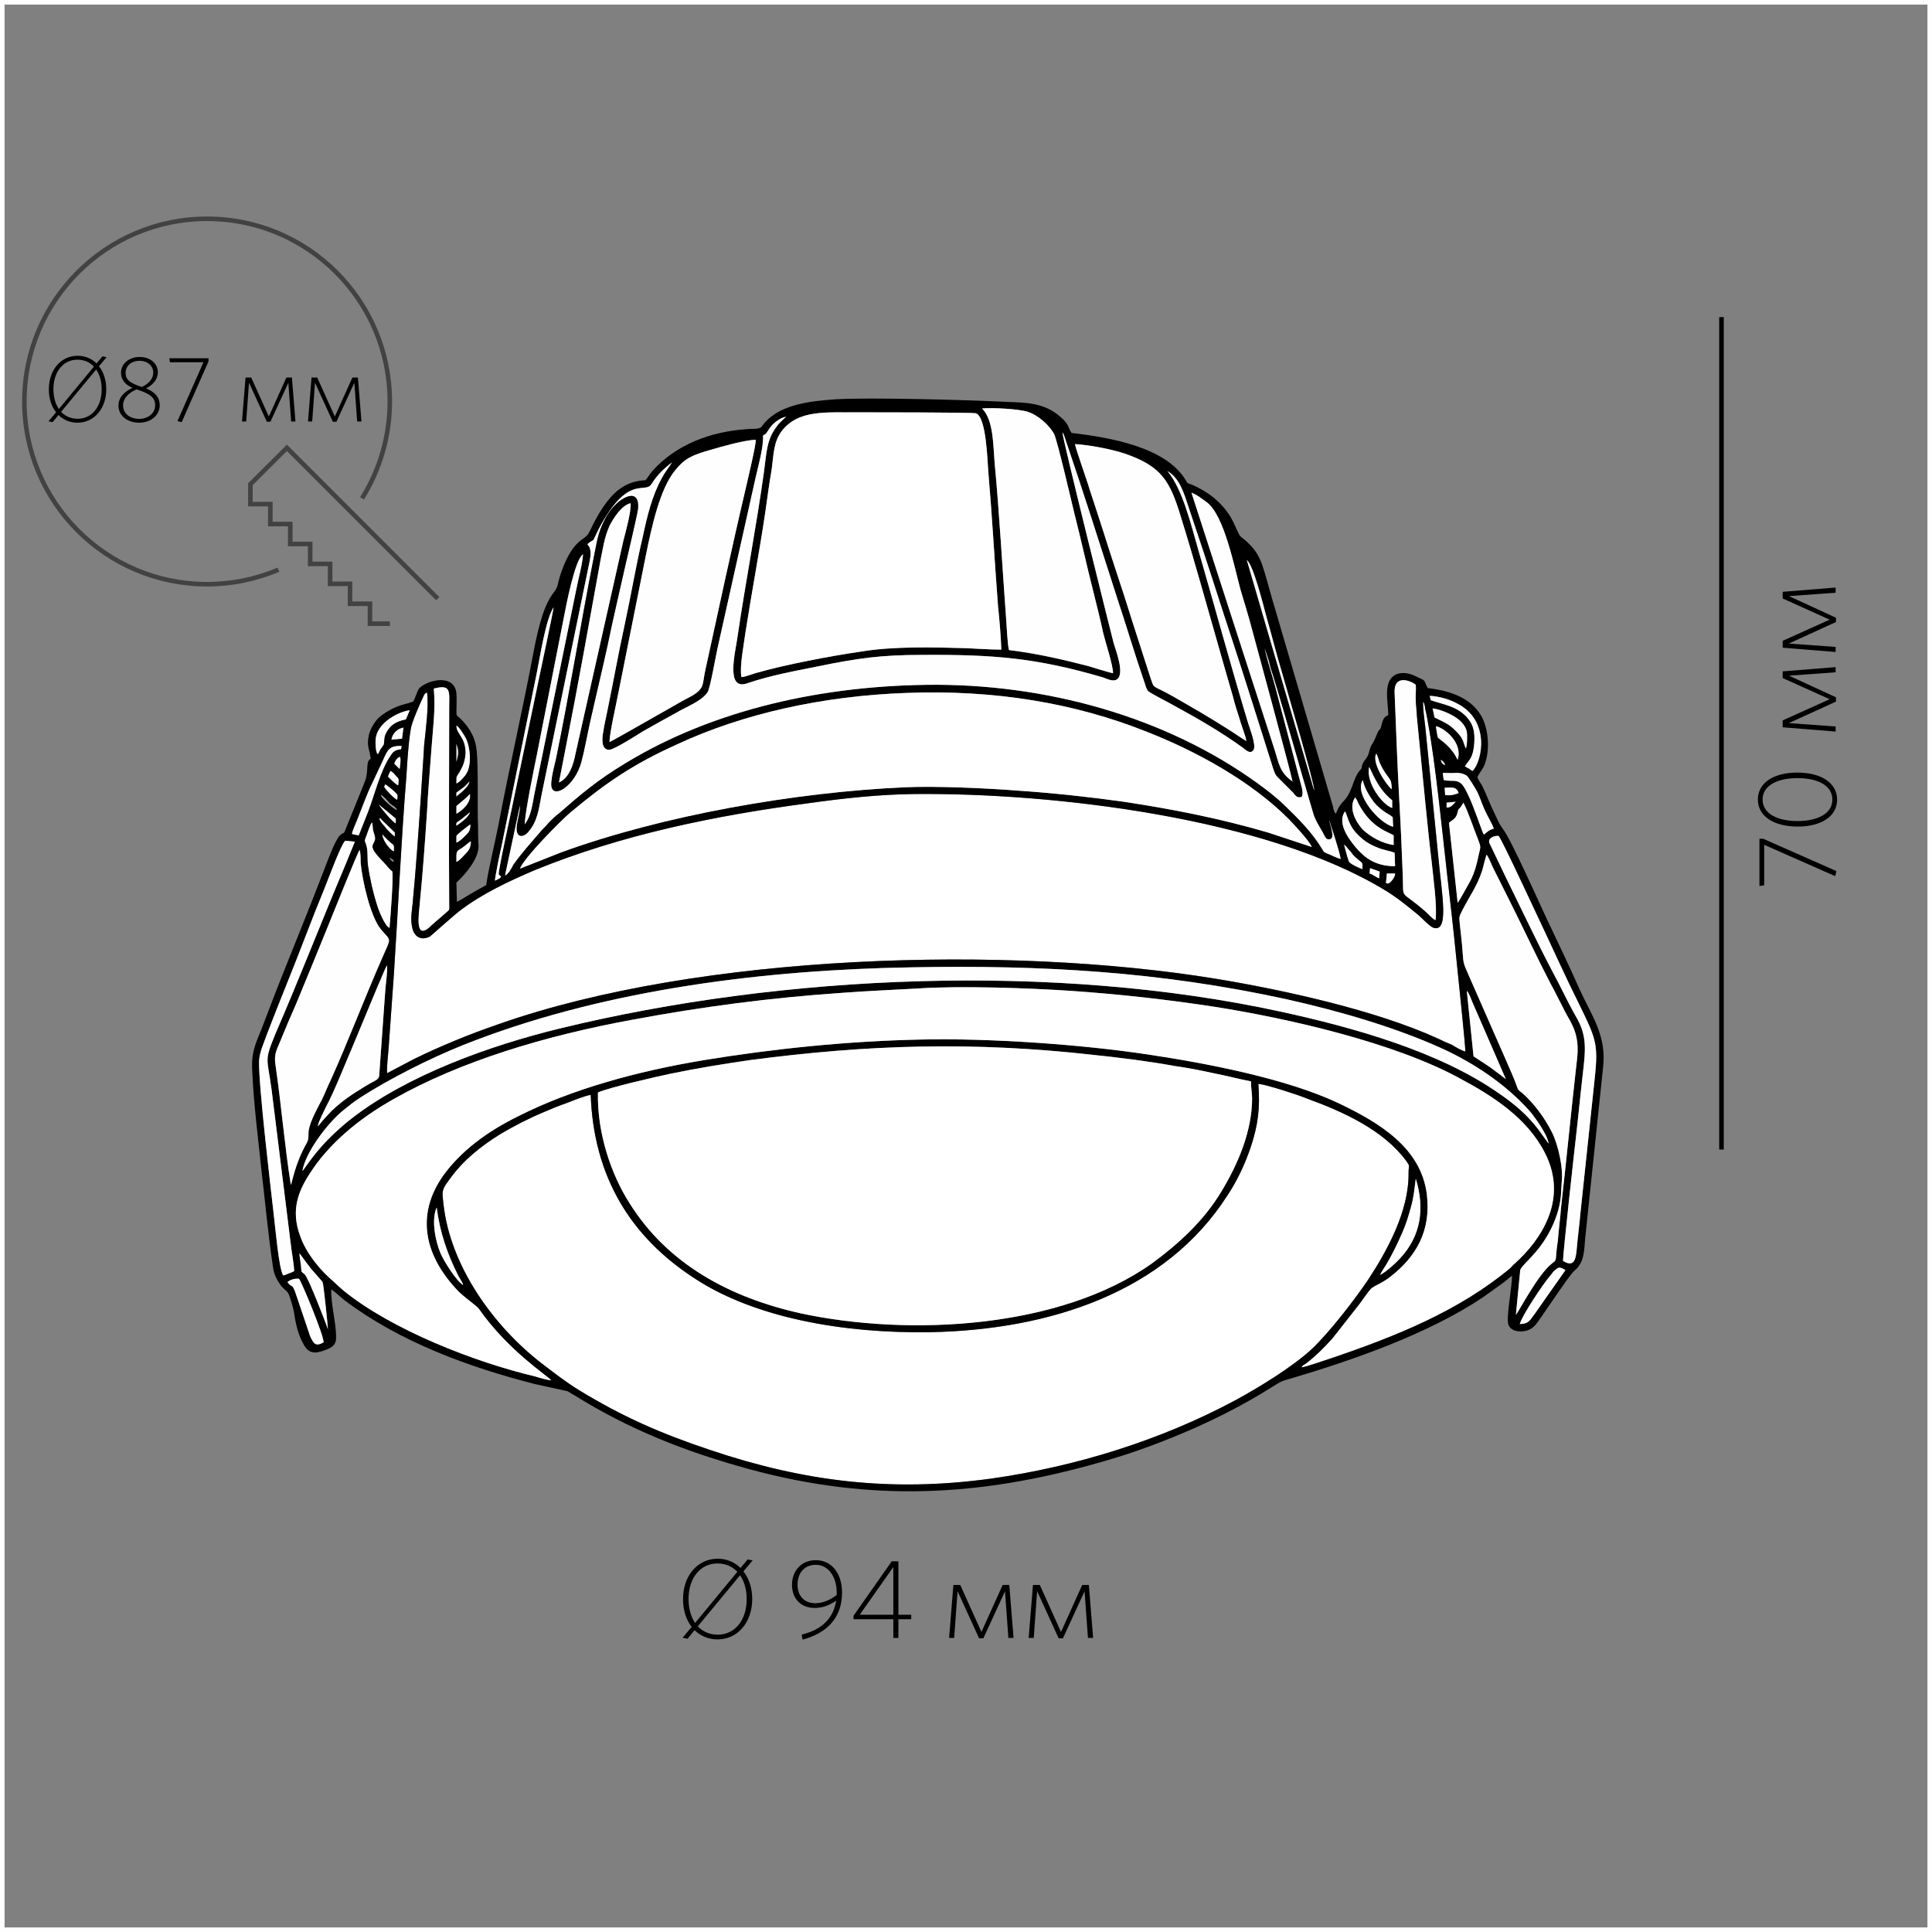 <?xml version="1.0" encoding="UTF-8"?>
<!DOCTYPE svg PUBLIC "-//W3C//DTD SVG 1.1//EN" "http://www.w3.org/Graphics/SVG/1.1/DTD/svg11.dtd">
<!-- Creator: CorelDRAW X6 -->
<svg xmlns="http://www.w3.org/2000/svg" xml:space="preserve" width="500px" height="500px" version="1.1" style="shape-rendering:geometricPrecision; text-rendering:geometricPrecision; image-rendering:optimizeQuality; fill-rule:evenodd; clip-rule:evenodd"
viewBox="0 0 500000 500000"
 xmlns:xlink="http://www.w3.org/1999/xlink">
 <rect x="0" y="0" width="500000" height="500000" fill="#808080" stroke="none"/>
 <defs>
  <style type="text/css">
   <![CDATA[
    .str2 {stroke:#434242;stroke-width:1181.11}
    .str1 {stroke:black;stroke-width:1181.11}
    .str0 {stroke:#FEFEFE;stroke-width:2362.21}
    .fil0 {fill:none}
    .fil2 {fill:black}
    .fil14 {fill:#989898}
    .fil11 {fill:#A0A0A0}
    .fil12 {fill:#E1E1E1}
    .fil13 {fill:#E5E5E5}
    .fil9 {fill:#F2F2F2}
    .fil10 {fill:#F3F3F3}
    .fil6 {fill:#F7F7F7}
    .fil8 {fill:#F8F8F8}
    .fil5 {fill:#FAFAFA}
    .fil7 {fill:#FCFCFC}
    .fil4 {fill:#FDFDFD}
    .fil3 {fill:#FEFEFE}
    .fil1 {fill:white}
    .fil15 {fill:black;fill-rule:nonzero}
   ]]>
  </style>
 </defs>
 <g id="Слой_x0020_1">
  <rect class="fil0 str0" width="500001" height="500001"/>
  <g id="_1052239216">
   <path class="fil1" d="M363912 300421c-5855,-7972 -16319,-12706 -25538,-16070 -2367,-997 -10465,-3613 -12708,-3862 498,6353 -124,10838 -1993,16445 -1620,4734 -3613,8844 -6105,12582 -15945,24790 -45595,34632 -76739,35255 -22674,374 -45471,-3737 -60918,-13828 -16819,-10838 -26287,-26535 -27033,-47588 -1620,249 -4610,1495 -6229,2118 -2118,748 -3986,1495 -5980,2367 -3862,1619 -7723,3613 -11087,5606 -5232,3240 -9717,6853 -13206,11711 -2118,2865 -1993,2989 -1619,6353 1744,16195 12957,31643 25290,41235 3113,2368 6104,4735 9717,6977 11211,6852 21053,11212 34134,15572 24043,8098 46591,10963 72753,7350 21926,-3113 43851,-9966 62912,-20180 6229,-3364 14949,-8721 19932,-13330 4734,-4485 11336,-13081 14824,-18313 4610,-7101 10341,-17316 10215,-27282 0,-2243 498,-1495 -622,-3115z"/>
   <path class="fil1" d="M368272 181575c0,2118 373,4734 622,6852l3364 33512c373,4359 1121,9095 1246,13330 0,1993 0,5606 -2492,4858 -872,-249 -3115,-2616 -3986,-3364 -2616,-2118 -5108,-4235 -8347,-6228 -30895,-18937 -86208,-25414 -122210,-25041 -9219,125 -18313,1121 -27157,2367 -24542,3240 -48586,8223 -70885,17316 -6726,2865 -13578,6104 -19185,10341 -1993,1494 -7474,6477 -7972,6852 -2243,1121 -3862,124 -4485,-1869 -624,-2367 -249,-4237 0,-6604 872,-9093 1495,-18312 2118,-27406 249,-4485 622,-9095 872,-13703 374,-3737 1246,-9966 748,-13579 -622,249 -622,373 -872,872 -997,2118 -3115,6852 -3364,8721 -622,3737 -872,8346 -1121,12208 -1371,16943 -2118,34259 -3240,51326l-1370 19185c-124,1744 -498,4609 -373,6229l6852 -3613c7101,-3488 14451,-6478 22050,-9095 52073,-18313 131802,-20555 185744,-11709 17316,2864 41235,8096 57305,15447 1246,624 2367,1122 3613,1620 997,622 2492,1494 3488,1743 0,-1993 -1993,-20431 -2242,-23171 -748,-7599 -1619,-15198 -2492,-22798 -1245,-10963 -2989,-28652 -4983,-39366 -124,-997 -373,-1869 -498,-2616 -124,-498 -249,-872 -249,-1370 -124,-498 -124,-748 -497,-1246z"/>
   <path class="fil2" d="M74394 331815c624,-624 1994,-997 2991,-873 872,1246 6477,14825 6353,16445 -2118,1246 -2616,249 -3488,-1619l-3364 -9966c-1370,-4235 -1121,-2118 -2492,-3986zm318918 10838c622,-2243 6104,-10465 7848,-12457 498,-624 872,-1246 1619,-1744 748,-748 1495,-249 2367,249l-5356 7599c-873,1246 -1619,2367 -2616,3737 -1122,1370 -1370,2616 -3862,2616zm-315803 -18437c0,0 0,0 0,124l1370 1869c498,748 997,1246 1495,1994 498,622 2991,3364 3115,3613 249,498 1370,11336 1370,12208 -498,-1619 -5107,-13454 -5980,-14202 -373,-373 -746,-498 -872,-872 0,-249 -124,-1246 -124,-1495 -125,-1121 -374,-2118 -374,-3239zm35505 -11711c872,6602 2740,11960 5606,17691 373,746 997,1494 1246,2367 -1619,-873 -4983,-6105 -5856,-8223 -1245,-2865 -2491,-8596 -996,-11835zm244170 17441c374,-873 997,-1744 1619,-2741 1620,-2740 2865,-5356 4237,-8471 872,-1994 1494,-4111 2118,-6353 748,-2616 872,-4610 1245,-7350 2367,7723 1371,14824 -4110,20679 -1122,1246 -3613,3489 -5108,4237zm-202437 -47215c2740,-1246 15198,-4111 18810,-4859 6604,-1370 13455,-2491 20307,-3488 31019,-4111 58178,-4859 89197,-1370 7101,746 14076,1619 20929,2864 3488,498 6726,1122 10090,1870 3239,622 6478,1494 9717,2118 -124,1245 249,2989 249,4359 0,8596 -3737,17192 -7972,24168 -4486,7475 -10963,13455 -17940,18562 -23793,16943 -62912,18935 -90816,12957 -18562,-4111 -34632,-12832 -44473,-28654 -4610,-7225 -8347,-17939 -8098,-28527zm170919 -2243c2243,249 10341,2865 12708,3862 9219,3364 19683,8098 25538,16070 1121,1619 622,872 622,3115 125,9966 -5606,20182 -10215,27282 -3488,5232 -10090,13828 -14824,18313 -4983,4609 -13703,9966 -19932,13330 -19061,10214 -40986,17067 -62912,20180 -26161,3613 -48710,748 -72753,-7350 -13081,-4359 -22923,-8720 -34134,-15572 -3613,-2242 -6604,-4609 -9717,-6977 -12333,-9592 -23545,-25039 -25290,-41235 -373,-3364 -498,-3488 1619,-6353 3489,-4858 7974,-8471 13206,-11711 3364,-1993 7225,-3986 11087,-5606 1994,-872 3862,-1619 5980,-2367 1619,-622 4609,-1869 6229,-2118 746,21053 10214,36750 27033,47588 15447,10091 38244,14203 60918,13828 31143,-622 60794,-10465 76739,-35255 2492,-3738 4485,-7848 6105,-12582 1869,-5607 2491,-10091 1993,-16445zm-183003 76740c-1246,-125 -2991,-624 -4111,-997 -15821,-3737 -37125,-12084 -49582,-22175 -997,-872 -1869,-1619 -2741,-2491 -2864,-2367 -6976,-6977 -8595,-11835 -2367,-6478 -498,-11337 2491,-15946 4983,-7848 12832,-14327 21677,-19310 17316,-9841 39366,-16443 61790,-20555 17940,-3364 36004,-5731 54441,-6977 6478,-498 12956,-748 19434,-1121 10838,-748 28902,-124 39865,622 12582,873 24790,2243 36999,4111 18935,2989 46467,9219 63534,18562 8596,4609 17316,10215 21926,19185 6353,12333 -1371,22922 -7724,28652 -498,374 -748,748 -1245,1246 -13330,11087 -29525,17565 -45970,23171 -1494,498 -6976,2367 -7972,2492 249,-498 373,-498 997,-873 2491,-1869 4858,-4235 6976,-6602l6852 -8720c624,-748 2741,-3986 3364,-4361 1744,-1121 2616,-1245 4734,-2865 6728,-5231 10590,-11959 9468,-21302 -1494,-12084 -12208,-18561 -22922,-23669 -13454,-6353 -34259,-10339 -49332,-12582 -17316,-2616 -40862,-4235 -58427,-3862 -19060,374 -38369,2367 -56557,5357 -17192,2865 -34010,7474 -47838,14451 -8098,3986 -14824,8969 -19434,15322 -7350,10341 -4858,21054 3986,30148 2243,2118 4486,3489 5232,4485 7599,10839 17815,17316 18687,18438zm236945 -100784c498,374 1121,2118 1370,2741 373,872 872,1993 1246,2865l7474 17191c-622,-373 -1246,-996 -1993,-1494 -624,-498 -1371,-997 -1994,-1495 -1619,-1121 -2865,-1869 -4361,-2865l-1743 -16943zm-301352 46592c872,-4983 6602,-12457 10589,-15697 3364,-2740 4111,-3115 7724,-5356 7972,-4734 17939,-9593 26660,-12832 34507,-13081 74621,-18188 112866,-18811 33760,-622 64032,1121 96671,8222 13952,3115 28030,7226 39990,12582 8844,3987 17067,9593 23171,16445 1246,1495 4485,5855 4859,8347 0,0 -125,-125 -125,-125l-2616 -3612c-2865,-3738 -6104,-6478 -10090,-9219 -15448,-10839 -37623,-17067 -56558,-21178 -58427,-12708 -128689,-9717 -186492,4359 -18437,4486 -39739,12209 -54066,23421 -8720,6852 -11711,12706 -12582,13454zm3986 -11585c249,-1370 1619,-3862 2243,-5232 1869,-3364 5232,-11835 6852,-15572l6478 -15573c622,-1246 1743,-4359 2367,-5232 124,1869 -374,4859 -498,6852l-1495 20929c0,1994 -622,1619 -3862,3613 -3239,1994 -5731,3613 -8471,6229 -1370,1494 -1869,1869 -3115,3488 -373,373 -124,249 -498,498zm-6976 15198c-1619,-10215 -2492,-21053 -3987,-31145 -373,-2616 249,-3613 1122,-5731 1370,-3364 2740,-6602 4235,-9966 2740,-6602 5482,-13330 8222,-20056 873,-2118 7724,-19310 8223,-19808 249,873 249,2243 249,3240 373,4485 2491,13952 5231,17316 2741,3239 2741,1869 374,7350 -4485,10215 -8845,21676 -13330,31642 -872,1744 -1495,3489 -2367,5232 -1246,2367 -2865,5232 -3364,7848 -124,1370 125,2118 -498,3239 -3115,5482 -3737,10215 -4110,10839zm309449 -85460c498,498 1246,2492 1619,3239l4983 9966c3240,6478 6478,13455 9842,19932 1121,1994 2242,4361 3364,6478 1121,2367 2491,4111 3239,6728 872,3115 498,5606 125,8844 -1371,12084 -2492,23920 -3862,35878 -249,3115 -624,5980 -872,8969 -249,1495 -374,2991 -498,4485 -125,873 -624,873 -1122,1371 -3488,2740 -8471,12333 -9219,13205l1121 -11585c125,-748 2616,-2991 3489,-4111 3364,-3613 6852,-9841 7101,-16070 0,-997 124,-1495 124,-2367 498,-3737 -872,-9842 -2491,-13081 -1869,-3737 -4610,-7474 -7724,-10215 -498,-373 -996,-622 -1245,-1370 -748,-2243 -1994,-4859 -2991,-7226l-9468 -21552c-1869,-4235 -1370,-2989 -1869,-8347 -124,-1494 -373,-3115 -498,-4609 -249,-2616 -373,-2243 624,-4235 1993,-3862 3737,-6105 5107,-10215 249,-873 872,-3489 1121,-4111zm-25787 4859l2118 0c124,746 -1121,2491 -1869,2616l-498 -125 249 -2491zm-4361 -1371l2492 873 -125 1743c-622,-124 -1619,-997 -2491,-1245l124 -1371zm-252642 -1619c-748,-373 -872,-622 -1121,-1121 124,124 373,249 498,373 748,498 249,-124 622,748zm248532 -1495c2242,2119 2242,1246 2118,3364 -748,-249 -3240,-1370 -3489,-1993 -373,-997 -996,-3364 -1245,-4361 498,373 996,1121 1370,1495 498,498 748,997 1246,1494zm-232337 -124c0,-1495 622,-1370 1619,-2118 748,-498 1495,-1246 2118,-1619 0,1619 -498,2367 -1370,3239 -498,498 -1619,1869 -2367,2118l0 -1619zm-41982 107510l-748 373c-872,249 -1619,748 -2118,748 -1121,-1869 -1994,-12208 -2367,-15198 -872,-7723 -3986,-33761 -3862,-40238 125,-2492 1246,-4610 1994,-6852 3239,-8472 6728,-16818 9966,-25290 1619,-4235 3239,-8347 4983,-12582 872,-2118 4235,-11336 5356,-12333l2492 249 -2492 6104c-6104,14452 -11835,29276 -18064,43603 -2989,7350 -2118,5979 -996,14451l4858 39117c249,2491 873,5482 997,7848zm311692 -112617c872,872 10963,22797 11835,24541 2865,6104 5731,12458 8720,18437 4983,10215 5357,10714 4111,21801l-3488 32889c-249,2865 -624,5606 -872,8347 -249,2865 -374,5979 -3613,3986 -125,-1246 3115,-30273 3364,-32391 622,-5356 1121,-10713 1743,-16070 748,-6353 1121,-9966 -1869,-14949 -2118,-3737 -3986,-7848 -6104,-11711 -3862,-7350 -8098,-16319 -11835,-23919l-4361 -9093c-498,-1246 1121,-1994 2367,-1869zm-286278 9219c249,1993 -498,11835 -748,14575 -1121,-373 -2740,-4359 -3115,-5606 -1121,-3488 -1993,-7350 -2491,-10963 -125,-1370 0,-2989 -249,-4235 -498,-2243 -873,-997 0,-3364 249,-622 872,-2740 1370,-3115 124,498 124,1495 249,2118 124,498 498,1495 498,1869 124,1994 -2616,1495 2118,6229 872,872 1370,1744 2367,2492zm-748 -7724c997,997 1246,374 1121,2492 -622,-125 -2740,-2367 -2989,-4361 622,622 1121,1246 1869,1869zm17316 -1494c249,-498 3364,-2865 3613,-2991 0,1744 -498,2118 -1370,2991 -624,622 -1371,1370 -2243,1743l0 -1743zm256878 -3364c748,-748 1744,-997 2118,-2367 624,-2243 0,-125 1619,-2865 1246,2367 2741,6976 3862,9717 624,1743 624,1619 125,3613 -498,2491 -1122,4858 -2243,6976 -249,498 -3115,5607 -3239,5607l-2243 -20680zm-13952 11211c-4983,0 -7723,-2118 -9841,-4485 -1371,-1619 -5482,-6353 -3115,-9717l249 498c996,2865 1494,4361 4359,6728 873,748 2367,1619 3737,2118 1371,622 3240,872 4486,1370l124 3488zm-262235 -11959l3364 3239 0 997c-498,-249 -1869,-1619 -2242,-2118 -498,-748 -1619,-1619 -1744,-2616 498,249 249,0 622,498zm19310 1495c-124,-1122 125,-748 1495,-1870l1993 -1619c-373,1370 -2491,2741 -3488,3489zm242552 4983c-3240,-498 -6105,-2243 -7974,-3987 -1743,-1869 -3862,-5606 -1993,-8346l498 746c124,374 248,624 373,873 3364,6477 7972,7350 9095,8222l0 2492zm-258249 -5607c-997,-498 -3986,-4111 -4359,-4858l4359 3612 0 1246zm274319 -5606c-498,498 -1246,1619 -2367,1494l0 -1245 2367 -249zm-258622 1121c1246,-1121 2492,-1994 3488,-3115 374,2118 -1869,4235 -3488,5108l0 -1994zm-15448 997c-748,-249 -3986,-2991 -4111,-3862 498,125 1744,1495 2119,1994 497,498 622,498 1121,872 622,498 748,498 872,997zm274817 -4361c-873,374 -2243,748 -3489,498l-124 -1869c1994,-124 3115,-249 3613,1370zm-16943 8720c-3613,-872 -10215,-8471 -7848,-12084 374,2118 1869,4361 2865,5731 2118,2492 4235,3240 4859,3862l124 2491zm-258871 -9468c1371,1371 1246,873 1122,2492 -873,-374 -2991,-2616 -3364,-3364l249 -622c373,124 1494,1121 1993,1494zm32889 20307c997,-2741 10339,-12209 12956,-14451 9219,-7724 16319,-12582 27657,-17691 17067,-7972 37871,-12582 59423,-13330 22798,-872 43602,2616 62288,10091 12708,4983 26785,12706 36502,22423 1370,1371 5606,5980 6104,7350l-11336 -3737c-12333,-3613 -24293,-5980 -37374,-7972 -8969,-1246 -18064,-2243 -27282,-2865 -7723,-624 -21676,-1246 -29275,-872 -28279,1245 -62538,7225 -88948,16818l-10714 4235zm-16445 -19683c622,-498 1246,-873 1869,-1370 624,-498 997,-997 1495,-1495 -125,1370 -2492,3115 -3364,3862l0 -997zm-17689 -4111c124,-498 373,-997 622,-1495 748,374 997,873 1495,1371 872,872 622,872 498,2367 -498,-125 -2119,-1744 -2616,-2243zm282665 12708c-997,-2741 -2989,-8472 -4609,-10590 -1495,-1619 -2616,-748 -4859,-1246l-249 -1869c1246,0 2243,125 3488,0 1122,0 1994,249 2741,748 622,624 2118,3115 2740,4235 748,1619 1246,3240 1994,4859 498,1121 1993,3613 2242,4609 -1370,374 -1743,873 -2491,1495 -125,-124 0,125 -249,-249l-748 -1993zm-22798 -4610c-2616,-872 -6852,-6602 -5980,-10589 498,498 1994,5480 5980,8595l0 1994zm12582 -12458c498,249 997,748 1121,1371 -622,-249 -996,-498 -1121,-1371zm-12706 7599c-1122,-746 -5357,-6852 -3987,-9219 374,624 624,1744 873,2367 1495,3364 2989,4111 2989,5357 125,498 125,997 125,1494zm-258124 -6602c124,-622 872,-1743 1494,-1743 249,622 0,2367 -124,3115l-1370 -1371zm16070 -5107c748,2367 498,2491 0,4609l0 -4609zm-27033 23296c124,-873 872,-2492 1246,-3364 748,-1869 3239,-8472 3861,-9468l2865 -6105c1371,-3113 1744,-3861 4859,-3861l-125 872c-1370,125 -1993,498 -2616,1495 -2740,3861 -4235,10339 -5979,14824 -748,1994 -1620,3986 -2367,5980l-1744 -373zm29400 -24915c1246,2367 1619,6976 249,9219 -373,748 -1869,2367 -2616,2616 0,-2616 0,-1246 1246,-3737 622,-1122 997,-2368 1121,-3862 125,-4361 -2367,-5108 -2367,-7350 748,373 1869,2242 2367,3115zm-19185 498c249,-1620 1619,-2865 3115,-3115l-374 2865 -2740 249zm270332 -3489c2492,624 6977,4485 5607,8720 -498,-872 -748,-1494 -1370,-2242 -1371,-1869 -3489,-3239 -3738,-3488 -124,-374 -498,-2492 -498,-2991zm7599 5482c-622,-1370 -373,-2367 -2989,-4734 -1370,-1370 -2989,-1994 -4983,-2989l-498 -2367c2492,373 5356,1743 6852,2989 748,622 1619,1619 1994,2989 124,748 124,3115 -125,3987 -124,622 0,124 -124,373l-125 -249zm-281419 1744c-125,-125 -125,0 -249,-249 -374,-748 -498,-3115 -249,-4235 748,-3738 5731,-6478 8720,-6852l-997 2367c-2616,497 -3986,1494 -4983,3239 -872,1495 -498,2367 -748,3239 -124,249 -622,997 -872,1246 -249,498 -373,872 -622,1246zm273695 42979c-748,-249 -1994,-1744 -2741,-2367 -6602,-5731 -5480,-2616 -5730,-8971 -249,-6353 -498,-12706 -873,-19060 -498,-8845 -872,-19185 -1245,-28404 -249,-4734 3861,-3363 5480,-2118 125,1371 -124,2865 0,4237 0,1370 249,2616 249,3861l2243 22674c498,4983 997,9966 1619,15073 374,3737 1495,11711 997,15074zm-3239 -56558c373,498 373,748 497,1246 0,498 125,872 249,1370 125,748 374,1619 498,2616 1994,10714 3738,28403 4983,39366 873,7599 1744,15198 2492,22798 249,2740 2242,21178 2242,23171 -996,-249 -2491,-1121 -3488,-1743 -1246,-498 -2367,-997 -3613,-1620 -16070,-7350 -39989,-12582 -57305,-15447 -53942,-8845 -133672,-6604 -185744,11709 -7599,2616 -14949,5607 -22050,9095l-6852 3613c-125,-1620 249,-4485 373,-6229l1370 -19185c1122,-17067 1869,-34383 3240,-51326 249,-3862 498,-8471 1121,-12208 249,-1870 2367,-6604 3364,-8721 249,-498 249,-622 872,-872 498,3613 -373,9842 -748,13579 -249,4609 -622,9219 -872,13703 -622,9095 -1246,18313 -2118,27406 -249,2367 -624,4237 0,6604 622,1993 2242,2989 4485,1869 498,-374 5980,-5357 7972,-6852 5607,-4237 12458,-7475 19185,-10341 22299,-9093 46343,-14076 70885,-17316 8844,-1246 17939,-2242 27157,-2367 36002,-373 91315,6104 122210,25041 3239,1993 5731,4110 8347,6228 872,748 3115,3115 3986,3364 2492,748 2492,-2865 2492,-4858 -125,-4235 -873,-8971 -1246,-13330l-3364 -33512c-249,-2118 -622,-4734 -622,-6852zm1993 -373l-249 -1122c2367,125 4983,873 6852,1869 8971,4361 6728,15074 4235,17565 -622,-249 -497,-373 -996,-622 -374,-249 -748,-373 -997,-622 1246,-1744 1993,-2118 2367,-5232 249,-2492 124,-4734 -1121,-6478 -2616,-3862 -7101,-4235 -10091,-5356zm-261611 52447c748,-7475 1370,-16195 1869,-23671 249,-5232 748,-10589 1121,-15945 374,-5482 1122,-10341 624,-15822 4609,-1246 3986,873 3986,4859 0,16693 -125,34507 0,51201 0,1246 124,1121 -622,1744l-3738 3239c-4734,4858 -3488,-2492 -3239,-5606zm83217 -58427c-498,-2865 624,-8223 997,-11212 1619,-10465 3737,-21552 5232,-31767 498,-3613 997,-7226 1619,-10838 498,-3862 498,-6977 2492,-9717 4359,-5856 11959,-4859 19558,-4983 2118,0 29899,0 30770,249 2741,872 2991,12333 3240,15198 997,11585 1619,23046 2491,34507 374,3613 748,7848 873,11461 -2991,0 -6105,-249 -9220,-374 -8471,-249 -18810,-498 -27033,873 -7723,1121 -19683,3363 -27406,5606 -872,249 -2741,997 -3613,997zm-63783 52696c0,-873 1370,-7599 1744,-9095l9093 -44723c873,-4361 2367,-14078 4361,-16943 -125,1121 -3239,15821 -3613,17565l-7350 35131c-124,748 -3488,15821 -3239,16443l622 624c-373,498 -1121,748 -1619,997zm203808 -53444c997,3613 8347,28403 8222,30148l-17440 -59673c1619,1122 4235,11461 4983,14327 1494,5232 2740,10215 4235,15198zm-196085 38868c0,-2865 2492,-14949 3115,-17939l6977 -35505c622,-3239 2865,-15073 4983,-16443 -125,2491 -1246,6477 -1744,9093l-10838 52945c-622,3240 -872,5607 -2492,7848zm188112 -50828c248,873 10339,38121 10589,39741 -3364,-2367 -3488,-4610 -4610,-8098l-21552 -66649c1619,622 2741,1619 3986,2491 4485,3364 7101,16694 8721,22674 996,3364 1993,6478 2865,9841zm-3115 23545c373,1495 1619,4485 1743,5731 -1494,-872 -2989,-1994 -4609,-2989 -4859,-3115 -9219,-5607 -14202,-8472 -5856,-3364 -4859,-1619 -6105,-5232l-4609 -14326c-2367,-7724 -4983,-15198 -7350,-22798 -1246,-3862 -2492,-7724 -3738,-11461 -622,-2242 -3488,-10090 -3737,-11585 3986,249 9593,1370 12957,2491 9343,3240 11585,6977 14326,15946 3613,11585 6852,23421 10215,35131 1121,3986 2243,7848 3364,11711 498,1993 1121,3986 1744,5855zm-163072 5980c0,-2243 1744,-9842 2243,-12458l7225 -36126c1495,-7350 3613,-16943 7475,-21677 2491,-3115 4359,-3986 9219,-5356 2989,-873 8596,-2492 11709,-2616 0,1619 -1993,9841 -2491,12084 -3737,15821 -7101,31642 -10589,47588 -624,2865 -374,4111 -1744,5357 -1121,1121 -2991,1869 -4485,2740 -1121,622 -18064,10339 -18562,10465zm39741 -79356c872,-373 872,-622 1370,-1370 872,-1494 2740,-3115 4609,-3488 -872,872 -1743,1495 -2491,2616 -2616,3364 -2616,7101 -3240,11585 -1993,14327 -4734,28403 -6852,42730 -498,3862 -3239,14078 2492,12084 5855,-1994 11959,-3115 18188,-4361 10341,-2118 16319,-2989 27033,-2989 18438,-125 29649,748 46966,5855 873,374 2367,997 3240,624 2616,-1122 -125,-7848 -624,-9717 -249,-873 -13081,-52198 -13205,-54316 373,373 498,996 622,1370 4734,13828 9095,27656 13579,41608 2367,7101 4485,14327 6977,21553 373,996 498,1993 1121,2491 1246,872 5232,2865 6728,3737 5979,3240 12208,6852 17689,10839 498,373 1495,1370 2243,996 872,-373 746,-1619 497,-2740 -373,-1869 -1121,-3613 -1619,-5356 -4359,-14452 -8471,-29649 -12706,-44225 -1994,-6977 -4111,-15697 -7974,-20306 3240,1869 4361,5979 5482,9343 1246,3737 2492,7475 3738,11212 2491,7474 4858,15073 7350,22548 3737,11336 7225,22673 10838,34010 498,1370 498,1494 1370,2367l3737 3737c624,748 997,1494 2243,1121 622,-1246 -249,-3239 -622,-4858l-6354 -24169c-748,-2740 -2118,-6976 -2616,-9468 125,498 873,2616 1122,3489 249,1245 622,2367 996,3488 3613,11711 6853,23669 10341,35380 622,2367 1993,4110 2989,6104 374,622 498,1121 1370,997 1620,-125 0,-3986 -124,-4983 748,2367 2616,7848 2989,10090 -996,-249 -2367,-996 -3363,-1370 -873,-373 -873,-249 -1371,-1121 -2616,-4361 -6104,-7848 -9717,-11336 -1370,-1371 -3364,-2991 -4983,-4237 -23171,-17565 -53941,-26908 -85086,-27033 -29151,0 -57679,6354 -80601,20307 -7226,4359 -11337,7848 -17192,12956 -997,748 -1619,1370 -2616,2367 -872,1121 -1619,1619 -2367,2616 -2367,2741 -4734,5357 -6852,8347 -373,748 -1246,2491 -2118,2740l3862 -18063c0,1869 -748,3861 -873,5730 -124,2865 1994,2492 3115,997 2243,-2616 2616,-5606 3364,-9592l12209 -59299c249,-1246 746,-3115 249,-4485 -125,-374 -125,-249 -249,-498l-374 -498c1994,-1744 997,124 2492,-2991 622,-1370 1245,-2367 1869,-3488 1495,-2367 2865,-4361 4734,-5980 3986,-3364 6353,-1121 7599,-3239 1495,-2367 3239,-3986 5232,-5482 -873,1370 -1744,2367 -2616,3986 -2616,4734 -3862,10091 -4983,15324 -1744,7350 -2991,14949 -4610,22423 -1619,7350 -2989,15074 -4485,22299 -373,1994 -872,3862 -1121,5731 -374,1869 -498,4734 1619,4610 1121,0 7226,-3862 8596,-4735 2865,-1619 5731,-3239 8720,-4858 2492,-1495 6602,-2989 8098,-5356 622,-997 2118,-9344 2491,-11088l9842 -44100c748,-3364 2118,-7972 1994,-11212zm63658 55562c-373,-997 -622,-6602 -748,-8098 -996,-13329 -1743,-27406 -2989,-40487 -373,-4361 -249,-10963 -3239,-13952 2740,-249 9468,124 11835,872 2740,872 5731,3613 6852,5855 872,1870 4609,18064 5232,20556 1743,6852 3239,13703 4983,20555 872,3488 1743,6977 2491,10465 498,1994 2616,8596 2492,10215 -873,-124 -5232,-1495 -6478,-1869 -6852,-1744 -13205,-3239 -20431,-4111zm-94055 -43975c-5357,249 -8347,3113 -11088,7101 -1245,1869 -2242,3737 -3239,5855 -1246,2616 -1994,1495 -4485,4734 -1869,2616 -3239,6229 -3986,9593 -624,2491 -3240,1743 -6105,16693 -2864,15324 -6353,30273 -9219,45471 -748,3861 -2740,12084 -3115,15322 -1245,748 -2491,1370 -3737,2118 -622,373 -1246,748 -1869,1121 -622,374 -1370,873 -1993,1122l-125 -4983c2243,-2119 5731,-5980 5731,-9469 -125,-1619 -125,-3363 -125,-4983 -249,-5480 125,-15197 -373,-19807 -373,-3613 -2118,-6104 -4235,-8222 -498,-498 -997,-498 -997,-1495 0,-1619 125,-3488 0,-4983 -498,-5108 -7226,-3613 -9593,-1370 -622,748 -996,2616 -1619,3488l-1121 373c-498,125 -872,249 -1370,374 -2367,622 -4983,2118 -6602,3613 -873,996 -1994,2616 -2367,4359 -624,2865 249,3738 498,6105 -1371,622 -498,2740 -1371,5480 -622,1620 -1370,3364 -1993,4983l-2991 7350c-748,2119 -498,873 -1619,1994 -1246,1121 -3488,7350 -4361,9593 -3861,10090 -7972,20056 -11959,30148 -1246,3239 -2616,6852 -3862,10090 -1619,4111 -2865,6229 -2491,11461 373,8471 1494,16942 2367,25414 997,8346 1743,16818 2989,25039 249,1994 1121,3488 2118,4859 374,497 1246,1121 1744,1743 498,748 1495,4361 1619,5357 373,2740 1121,5855 2491,8096 873,1620 2119,2492 4486,1744 1869,-622 3737,-1121 3861,-3239 125,-3862 -1370,-8845 -1245,-12832 1121,748 2367,1993 3488,2865 14202,10714 32140,17316 49332,21676l7972 1744c498,0 1495,872 2118,1121 13954,8721 28528,14576 45471,19185 31269,8472 59299,7102 90318,-1743 6728,-1869 13081,-4111 19185,-6602 8969,-3613 17691,-7974 25787,-13081 1994,-1246 2118,-1370 4361,-1994 16445,-4858 35753,-11585 49955,-21053l5731 -4111c498,-373 1371,-1246 1869,-1494 0,2864 -1494,10339 -996,12457 498,1744 2616,2243 4734,1744 1993,-624 2491,-1744 3612,-3240 1744,-2491 6728,-9966 8347,-11835 624,-748 1122,-872 1619,-1743 1620,-2119 1371,-5731 1744,-8347l4485 -42855c997,-8346 -2865,-13329 -6104,-20430 -2741,-6229 -5731,-12333 -8596,-18438 -1744,-3737 -9095,-20182 -11087,-22798 -498,-748 -748,-996 -1246,-1993 -373,-748 -748,-1619 -1121,-2367 -1121,-2243 -1994,-4734 -3115,-6977 -498,-872 -997,-1495 -1246,-2242 498,-1122 1370,-1994 1869,-3240 1495,-3861 997,-9592 -996,-12832 -2492,-4110 -7226,-6228 -13704,-6976 -1370,-2492 -124,-1619 -3239,-3115 -1495,-748 -3488,-1121 -5108,-374 -3239,1744 -1993,6478 -1869,10465 -1245,498 -1494,1371 -1869,2991 -249,997 -498,622 -872,1494 -249,498 -498,1246 -748,1744 -622,1495 -997,1246 -1495,3364 -373,1619 -1121,1744 -1743,3239 -249,873 0,873 -748,1619 -1744,2118 -1744,5482 -4235,7974 -1122,1246 -1122,1370 -1869,3115 -498,-374 -624,-1246 -748,-1869l-15946 -54441c-748,-2616 -1495,-5482 -2367,-8098 -1121,-3115 -2367,-4485 -4235,-6229 -498,-373 -873,-746 -1370,-1121 -498,-373 -1495,-3239 -2616,-5107 -2367,-3862 -5980,-6602 -10091,-8347 -1121,-374 -872,-125 -1495,-1121 -5107,-8596 -19807,-11088 -29524,-12209 -1121,-1619 -498,-2367 -3737,-4858 -4235,-3240 -9095,-2991 -14327,-3240 -9966,-498 -34259,-1121 -42979,-622 -6976,498 -15198,1370 -19185,7101 -498,748 -2865,498 -3737,622 -9468,624 -18313,3986 -24417,10714 -748,872 -1246,1744 -1869,2492z"/>
   <path class="fil1" d="M154747 282732c-249,10589 3488,21302 8098,28527 9841,15822 25911,24542 44473,28654 27905,5979 67023,3986 90816,-12957 6977,-5107 13454,-11087 17940,-18562 4235,-6976 7972,-15572 7972,-24168 0,-1370 -373,-3115 -249,-4359 -3239,-624 -6478,-1495 -9717,-2118 -3364,-748 -6602,-1371 -10090,-1870 -6853,-1245 -13828,-2118 -20929,-2864 -31019,-3489 -58178,-2741 -89197,1370 -6852,997 -13703,2118 -20307,3488 -3612,748 -16070,3613 -18810,4859z"/>
   <path class="fil1" d="M142663 357229c-873,-1122 -11088,-7599 -18687,-18438 -746,-996 -2989,-2367 -5232,-4485 -8844,-9093 -11336,-19807 -3986,-30148 4610,-6353 11336,-11336 19434,-15322 13828,-6977 30646,-11585 47838,-14451 18188,-2991 37498,-4983 56557,-5357 17565,-373 41111,1246 58427,3862 15073,2243 35878,6229 49332,12582 10714,5108 21428,11585 22922,23669 1122,9344 -2740,16071 -9468,21302 -2118,1620 -2989,1744 -4734,2865 -622,374 -2740,3613 -3364,4361l-6852 8720c-2118,2367 -4485,4734 -6976,6602 -624,374 -748,374 -997,873 997,-125 6478,-1994 7972,-2492 16445,-5606 32640,-12084 45970,-23171 497,-498 746,-872 1245,-1246 6353,-5731 14078,-16319 7724,-28652 -4610,-8969 -13330,-14576 -21926,-19185 -17067,-9344 -44599,-15573 -63534,-18562 -12209,-1869 -24417,-3239 -36999,-4111 -10963,-746 -29027,-1370 -39865,-622 -6478,373 -12956,622 -19434,1121 -18437,1246 -36501,3613 -54441,6977 -22423,4111 -44473,10714 -61790,20555 -8845,4983 -16694,11461 -21677,19310 -2989,4609 -4858,9468 -2491,15946 1619,4858 5731,9468 8595,11835 873,872 1744,1619 2741,2491 12457,10091 33761,18438 49582,22175 1121,373 2865,872 4111,997z"/>
   <path class="fil1" d="M134566 224803l10714 -4235c26410,-9593 60669,-15573 88948,-16818 7599,-374 21552,248 29275,872 9219,622 18313,1619 27282,2865 13081,1993 25041,4359 37374,7972l11336 3737c-498,-1370 -4734,-5979 -6104,-7350 -9717,-9717 -23795,-17440 -36502,-22423 -18686,-7475 -39490,-10963 -62288,-10091 -21552,748 -42356,5357 -59423,13330 -11337,5108 -18438,9966 -27657,17691 -2616,2242 -11959,11709 -12956,14451z"/>
   <path class="fil1" d="M191871 175222c872,0 2741,-748 3613,-997 7723,-2243 19683,-4485 27406,-5606 8223,-1371 18562,-1122 27033,-873 3115,125 6229,374 9220,374 -125,-3613 -498,-7848 -873,-11461 -872,-11461 -1494,-22922 -2491,-34507 -249,-2865 -498,-14327 -3240,-15198 -872,-249 -28652,-249 -30770,-249 -7599,124 -15198,-873 -19558,4983 -1994,2740 -1994,5855 -2492,9717 -622,3612 -1121,7225 -1619,10838 -1495,10215 -3613,21302 -5232,31767 -373,2989 -1495,8347 -997,11212z"/>
   <path class="fil3" d="M162471 128506c2367,-748 2865,1245 2616,3364 -373,2242 -2740,12208 -3364,14949 -1494,6726 -3115,13454 -4485,20180 -1495,6853 -3115,13455 -4609,20182 -748,3364 -1371,6977 -2243,10215 -1619,5607 -6353,8845 -7474,6728 -748,-1246 622,-5980 996,-7723 3489,-16943 6354,-34758 9717,-51949 873,-4111 997,-6229 2741,-9718 1246,-2491 3364,-5231 6104,-6228zm35007 -15822c124,3240 -1246,7848 -1994,11212l-9842 44100c-373,1744 -1869,10091 -2491,11088 -1495,2367 -5606,3861 -8098,5356 -2989,1619 -5855,3239 -8720,4858 -1370,873 -7475,4735 -8596,4735 -2118,124 -1994,-2741 -1619,-4610 249,-1869 748,-3737 1121,-5731 1495,-7225 2865,-14949 4485,-22299 1619,-7474 2865,-15073 4610,-22423 1121,-5232 2367,-10590 4983,-15324 872,-1619 1743,-2616 2616,-3986 -1994,1495 -3737,3115 -5232,5482 -1246,2118 -3613,-125 -7599,3239 -1869,1619 -3239,3613 -4734,5980 -624,1121 -1246,2118 -1869,3488 -1495,3115 -498,1246 -2492,2991l374 498c124,249 124,124 249,498 497,1370 0,3239 -249,4485l-12209 59299c-748,3986 -1121,6976 -3364,9592 -1121,1495 -3239,1869 -3115,-997 125,-1869 873,-3861 873,-5730l-3862 18063c872,-249 1744,-1993 2118,-2740 2118,-2989 4485,-5606 6852,-8347 748,-997 1495,-1495 2367,-2616 997,-997 1619,-1619 2616,-2367 5855,-5107 9966,-8596 17192,-12956 22922,-13952 51450,-20307 80601,-20307 31145,125 61915,9468 85086,27033 1619,1246 3613,2865 4983,4237 3613,3488 7101,6976 9717,11336 498,872 498,748 1371,1121 996,374 2367,1121 3363,1370 -373,-2242 -2242,-7723 -2989,-10090 124,997 1744,4858 124,4983 -872,124 -996,-374 -1370,-997 -997,-1994 -2367,-3737 -2989,-6104 -3488,-11711 -6728,-23669 -10341,-35380 -373,-1121 -746,-2243 -996,-3488 -249,-873 -997,-2991 -1122,-3489 498,2492 1869,6728 2616,9468l6354 24169c373,1619 1245,3612 622,4858 -1246,373 -1619,-373 -2243,-1121l-3737 -3737c-872,-873 -872,-997 -1370,-2367 -3613,-11337 -7101,-22674 -10838,-34010 -2492,-7475 -4859,-15074 -7350,-22548 -1246,-3737 -2492,-7475 -3738,-11212 -1121,-3364 -2242,-7474 -5482,-9343 3862,4609 5980,13329 7974,20306 4235,14576 8347,29773 12706,44225 498,1743 1246,3488 1619,5356 249,1121 374,2367 -497,2740 -748,374 -1744,-622 -2243,-996 -5482,-3987 -11711,-7599 -17689,-10839 -1495,-872 -5482,-2865 -6728,-3737 -622,-498 -748,-1495 -1121,-2491 -2492,-7226 -4610,-14452 -6977,-21553 -4485,-13952 -8845,-27780 -13579,-41608 -124,-374 -249,-997 -622,-1370 124,2118 12956,53443 13205,54316 498,1869 3240,8595 624,9717 -873,373 -2367,-249 -3240,-624 -17316,-5107 -28527,-5980 -46966,-5855 -10714,0 -16693,872 -27033,2989 -6229,1246 -12333,2367 -18188,4361 -5731,1994 -2991,-8222 -2492,-12084 2118,-14327 4859,-28403 6852,-42730 624,-4485 624,-8222 3240,-11585 748,-1121 1619,-1744 2491,-2616 -1869,373 -3737,1994 -4609,3488 -498,748 -498,997 -1370,1370z"/>
   <path class="fil3" d="M157737 192040c498,-125 17441,-9842 18562,-10465 1494,-872 3364,-1619 4485,-2740 1370,-1246 1121,-2492 1744,-5357 3488,-15946 6852,-31767 10589,-47588 498,-2243 2491,-10465 2491,-12084 -3113,124 -8720,1743 -11709,2616 -4859,1370 -6728,2242 -9219,5356 -3862,4734 -5980,14327 -7475,21677l-7225 36126c-498,2616 -2243,10215 -2243,12458z"/>
   <path class="fil3" d="M322552 191790c-124,-1246 -1370,-4235 -1743,-5731 -624,-1869 -1246,-3862 -1744,-5855 -1121,-3862 -2243,-7724 -3364,-11711 -3364,-11709 -6602,-23545 -10215,-35131 -2740,-8969 -4983,-12706 -14326,-15946 -3364,-1121 -8971,-2242 -12957,-2491 249,1495 3115,9344 3737,11585 1246,3737 2492,7599 3738,11461 2367,7599 4983,15073 7350,22798l4609 14326c1246,3613 249,1869 6105,5232 4983,2865 9343,5357 14202,8472 1619,996 3115,2118 4609,2989z"/>
   <path class="fil3" d="M261135 168245c7226,873 13579,2367 20431,4111 1246,373 5606,1744 6478,1869 124,-1619 -1994,-8222 -2492,-10215 -748,-3488 -1619,-6977 -2491,-10465 -1744,-6852 -3240,-13703 -4983,-20555 -624,-2492 -4361,-18686 -5232,-20556 -1121,-2242 -4111,-4983 -6852,-5855 -2367,-748 -9095,-1121 -11835,-872 2989,2989 2865,9592 3239,13952 1246,13081 1994,27158 2989,40487 125,1495 374,7101 748,8098z"/>
   <path class="fil3" d="M384716 221190c-249,622 -872,3239 -1121,4111 -1370,4110 -3115,6353 -5107,10215 -997,1993 -873,1619 -624,4235 125,1494 374,3115 498,4609 498,5357 0,4111 1869,8347l9468 21552c997,2367 2243,4983 2991,7226 249,748 746,997 1245,1370 3115,2741 5856,6478 7724,10215 1619,3239 2989,9344 2491,13081 0,872 -124,1370 -124,2367 -249,6229 -3737,12457 -7101,16070 -873,1121 -3364,3364 -3489,4111l-1121 11585c748,-872 5731,-10465 9219,-13205 498,-498 997,-498 1122,-1371 124,-1494 249,-2989 498,-4485 248,-2989 622,-5855 872,-8969 1370,-11959 2491,-23795 3862,-35878 373,-3239 746,-5730 -125,-8844 -748,-2616 -2118,-4361 -3239,-6728 -1122,-2118 -2243,-4485 -3364,-6478 -3364,-6477 -6602,-13454 -9842,-19932l-4983 -9966c-373,-746 -1121,-2740 -1619,-3239z"/>
   <path class="fil3" d="M78257 303038c872,-748 3862,-6602 12582,-13454 14327,-11212 35629,-18935 54066,-23421 57803,-14076 128065,-17067 186492,-4359 18935,4111 41111,10339 56558,21178 3986,2740 7225,5480 10090,9219l2616 3612c0,0 125,125 125,125 -374,-2492 -3613,-6852 -4859,-8347 -6104,-6852 -14327,-12457 -23171,-16445 -11960,-5356 -26037,-9468 -39990,-12582 -32639,-7101 -62912,-8844 -96671,-8222 -38245,624 -78359,5731 -112866,18811 -8721,3239 -18687,8098 -26660,12832 -3613,2242 -4361,2616 -7724,5356 -3986,3240 -9717,10714 -10589,15697z"/>
   <path class="fil3" d="M75267 306651c373,-624 996,-5357 4110,-10839 624,-1121 374,-1869 498,-3239 498,-2616 2118,-5482 3364,-7848 872,-1743 1495,-3488 2367,-5232 4485,-9966 8845,-21426 13330,-31642 2367,-5482 2367,-4111 -374,-7350 -2740,-3364 -4858,-12832 -5231,-17316 0,-997 0,-2367 -249,-3240 -498,498 -7350,17691 -8223,19808 -2740,6726 -5482,13454 -8222,20056 -1495,3364 -2865,6602 -4235,9966 -873,2118 -1495,3115 -1122,5731 1495,10091 2368,20929 3987,31145z"/>
   <path class="fil3" d="M371511 238133c498,-3364 -622,-11337 -997,-15074 -622,-5107 -1121,-10090 -1619,-15073l-2243 -22674c0,-1245 -249,-2491 -249,-3861 -124,-1371 125,-2865 0,-4237 -1619,-1245 -5730,-2616 -5480,2118 373,9220 746,19559 1245,28404 374,6353 624,12706 873,19060 249,6354 -873,3240 5730,8971 748,622 1994,2118 2741,2367z"/>
   <path class="fil3" d="M409631 277873c-622,5357 -1121,10714 -1743,16070 -249,2118 -3489,31145 -3364,32391 3239,1993 3364,-1121 3613,-3986 248,-2741 622,-5482 872,-8347l3488 -32889c1246,-11087 872,-11585 -4111,-21801 -2989,-5979 -5855,-12333 -8720,-18437 -872,-1744 -10963,-23669 -11835,-24541 -1246,-125 -2865,622 -2367,1869l4361 9093c3737,7599 7972,16569 11835,23919 2118,3862 3986,7974 6104,11711 2989,4983 2616,8596 1869,14949z"/>
   <path class="fil3" d="M112266 178211c498,5482 -249,10341 -624,15822 -373,5356 -872,10713 -1121,15945 -498,7475 -1121,16195 -1869,23671 -249,3113 -1495,10463 3239,5606l3738 -3239c746,-624 622,-498 622,-1744 -125,-16694 0,-34508 0,-51201 0,-3986 622,-6105 -3986,-4859z"/>
   <path class="fil3" d="M76139 328950c-124,-2367 -748,-5357 -997,-7848l-4858 -39117c-1122,-8472 -1994,-7101 996,-14451 6229,-14327 11960,-29151 18064,-43603l2492 -6104 -2492 -249c-1121,997 -4485,10215 -5356,12333 -1744,4235 -3364,8347 -4983,12582 -3239,8472 -6728,16818 -9966,25290 -748,2242 -1869,4359 -1994,6852 -124,6477 2991,32515 3862,40238 373,2991 1246,13330 2367,15198 498,0 1246,-498 2118,-748l748 -373z"/>
   <path class="fil2" d="M146524 192911c3115,-15821 5980,-31891 8845,-47713 748,-3612 997,-5979 2367,-9093 997,-1994 3239,-5482 5482,-5856 124,2243 -1246,7226 -1869,9593l-12458 55436c-498,2616 -1619,6105 -4235,7226l1869 -9593zm15946 -64406c-2740,997 -4858,3737 -6104,6228 -1744,3489 -1869,5607 -2741,9718 -3363,17191 -6228,35006 -9717,51949 -373,1743 -1743,6477 -996,7723 1121,2118 5855,-1121 7474,-6728 872,-3239 1495,-6852 2243,-10215 1494,-6726 3113,-13329 4609,-20182 1370,-6726 2991,-13454 4485,-20180 624,-2741 2991,-12708 3364,-14949 249,-2119 -249,-4111 -2616,-3364z"/>
   <path class="fil3" d="M334512 202255c-249,-1619 -10341,-38868 -10589,-39741 -873,-3363 -1870,-6477 -2865,-9841 -1620,-5980 -4237,-19310 -8721,-22674 -1245,-872 -2367,-1869 -3986,-2491l21552 66649c1122,3488 1246,5731 4610,8098z"/>
   <path class="fil3" d="M144656 202504c2616,-1121 3737,-4610 4235,-7226l12458 -55436c622,-2367 1993,-7350 1869,-9593 -2243,374 -4485,3862 -5482,5856 -1370,3115 -1619,5482 -2367,9093 -2865,15822 -5731,31892 -8845,47713l-1869 9593z"/>
   <path class="fil3" d="M82243 291452c374,-249 125,-125 498,-498 1246,-1619 1744,-1994 3115,-3488 2740,-2616 5232,-4235 8471,-6229 3240,-1994 3862,-1619 3862,-3613l1495 -20929c124,-1993 622,-4983 498,-6852 -624,873 -1744,3986 -2367,5232l-6478 15573c-1619,3737 -4983,12208 -6852,15572 -624,1370 -1994,3862 -2243,5232z"/>
   <path class="fil3" d="M374999 212969l2243 20680c124,0 2989,-5108 3239,-5607 1121,-2118 1744,-4485 2243,-6976 498,-1994 498,-1870 -125,-3613 -1121,-2741 -2616,-7350 -3862,-9717 -1619,2740 -996,622 -1619,2865 -373,1370 -1370,1619 -2118,2367z"/>
   <path class="fil4" d="M135811 213342c1620,-2242 1870,-4609 2492,-7848l10838 -52945c498,-2616 1619,-6602 1744,-9093 -2118,1370 -4361,13205 -4983,16443l-6977 35505c-622,2989 -3115,15073 -3115,17939z"/>
   <path class="fil3" d="M101553 225551c-997,-748 -1495,-1620 -2367,-2492 -4734,-4734 -1994,-4235 -2118,-6229 0,-373 -374,-1370 -498,-1869 -125,-622 -125,-1619 -249,-2118 -498,374 -1121,2492 -1370,3115 -873,2367 -498,1121 0,3364 249,1246 124,2865 249,4235 498,3613 1370,7475 2491,10963 374,1246 1994,5232 3115,5606 249,-2740 997,-12582 748,-14575z"/>
   <path class="fil3" d="M387706 277749c746,498 1370,1121 1993,1494l-7474 -17191c-374,-873 -873,-1994 -1246,-2865 -249,-624 -872,-2367 -1370,-2741l1743 16943c1495,997 2741,1744 4361,2865 622,498 1370,997 1994,1495z"/>
   <path class="fil3" d="M357184 329947c1495,-748 3986,-2991 5108,-4237 5482,-5855 6477,-12956 4110,-20679 -373,2740 -497,4734 -1245,7350 -624,2242 -1246,4359 -2118,6353 -1371,3115 -2616,5731 -4237,8471 -622,997 -1245,1869 -1619,2741z"/>
   <path class="fil3" d="M361046 224180l-124 -3488c-1246,-498 -3115,-748 -4486,-1370 -1370,-498 -2864,-1370 -3737,-2118 -2865,-2367 -3364,-3862 -4359,-6728l-249 -498c-2367,3364 1743,8098 3115,9717 2118,2367 4858,4485 9841,4485z"/>
   <path class="fil5" d="M128087 227918c498,-249 1246,-498 1619,-997l-622 -624c-249,-622 3115,-15696 3239,-16443l7350 -35131c374,-1744 3488,-16445 3613,-17565 -1994,2865 -3488,12582 -4361,16943l-9093 44723c-374,1495 -1744,8222 -1744,9095z"/>
   <path class="fil3" d="M373629 201881c2243,498 3364,-373 4859,1246 1619,2118 3612,7848 4609,10590l748 1993c249,374 124,125 249,249 748,-622 1121,-1121 2491,-1495 -249,-996 -1743,-3488 -2242,-4609 -748,-1619 -1246,-3240 -1994,-4859 -622,-1121 -2118,-3612 -2740,-4235 -748,-498 -1619,-748 -2741,-748 -1245,125 -2242,0 -3488,0l249 1869z"/>
   <path class="fil3" d="M74394 331815c1371,1869 1122,-249 2492,3986l3364 9966c872,1869 1370,2865 3488,1619 124,-1619 -5482,-15198 -6353,-16445 -997,-124 -2367,249 -2991,873z"/>
   <path class="fil4" d="M370265 181202c2991,1121 7475,1494 10091,5356 1245,1744 1370,3986 1121,6478 -374,3115 -1121,3488 -2367,5232 249,249 622,373 997,622 498,249 373,373 996,622 2492,-2491 4735,-13205 -4235,-17565 -1869,-996 -4485,-1743 -6852,-1869l249 1122z"/>
   <path class="fil3" d="M360673 218700l0 -2492c-1122,-872 -5731,-1744 -9095,-8222 -125,-249 -249,-498 -373,-873l-498 -746c-1870,2740 249,6477 1993,8346 1869,1744 4734,3489 7974,3987z"/>
   <path class="fil3" d="M393312 342653c2492,0 2740,-1246 3862,-2616 997,-1370 1743,-2491 2616,-3737l5356 -7599c-872,-498 -1619,-997 -2367,-249 -748,498 -1121,1121 -1619,1744 -1744,1993 -7226,10214 -7848,12457z"/>
   <path class="fil4" d="M91088 215834l1744 373c746,-1994 1619,-3986 2367,-5980 1743,-4485 3239,-10963 5979,-14824 624,-997 1246,-1370 2616,-1495l125 -872c-3115,0 -3488,748 -4859,3861l-2865 6105c-622,996 -3113,7599 -3861,9468 -374,872 -1122,2491 -1246,3364z"/>
   <path class="fil4" d="M78879 326209l-1370 -1869c0,-124 0,-124 0,-124 0,1121 249,2118 374,3239 0,249 124,1246 124,1495 125,373 498,498 872,872 873,748 5482,12582 5980,14202 0,-872 -1121,-11709 -1370,-12208 -124,-249 -2616,-2991 -3115,-3613 -498,-748 -997,-1246 -1495,-1994z"/>
   <path class="fil6" d="M340117 204622c125,-1744 -7225,-26535 -8222,-30148 -1495,-4983 -2741,-9966 -4235,-15198 -748,-2865 -3364,-13205 -4983,-14327l17440 59673z"/>
   <path class="fil4" d="M113014 312505c-1495,3239 -249,8969 996,11835 873,2118 4237,7350 5856,8223 -249,-873 -873,-1620 -1246,-2367 -2865,-5731 -4734,-11088 -5606,-17691z"/>
   <path class="fil3" d="M371262 185686c1994,996 3613,1619 4983,2989 2616,2367 2367,3364 2989,4734l125 249c124,-249 0,249 124,-373 249,-873 249,-3240 125,-3987 -374,-1370 -1246,-2367 -1994,-2989 -1495,-1246 -4359,-2616 -6852,-2989l498 2367z"/>
   <path class="fil3" d="M97816 195154c249,-374 373,-748 622,-1246 249,-249 748,-997 872,-1246 249,-872 -124,-1743 748,-3239 997,-1744 2367,-2741 4983,-3239l997 -2367c-2989,373 -7972,3113 -8720,6852 -249,1121 -125,3488 249,4235 124,249 124,124 249,249z"/>
   <path class="fil4" d="M360548 213964l-124 -2491c-624,-622 -2741,-1370 -4859,-3862 -997,-1370 -2491,-3613 -2865,-5731 -2367,3613 4235,11212 7848,12084z"/>
   <path class="fil4" d="M377242 196648c1370,-4235 -3115,-8096 -5607,-8720 0,498 374,2616 498,2991 249,249 2367,1619 3738,3488 622,748 872,1370 1370,2242z"/>
   <path class="fil4" d="M118121 202753c748,-249 2243,-1869 2616,-2616 1370,-2243 997,-6852 -249,-9219 -498,-873 -1619,-2741 -2367,-3115 0,2242 2492,2989 2367,7350 -124,1494 -498,2740 -1121,3862 -1246,2491 -1246,1121 -1246,3737z"/>
   <path class="fil4" d="M360299 209107l0 -1994c-3986,-3115 -5482,-8096 -5980,-8595 -872,3986 3364,9717 5980,10589z"/>
   <path class="fil4" d="M352576 224927c124,-2118 124,-1245 -2118,-3364 -498,-497 -748,-996 -1246,-1494 -374,-374 -872,-1122 -1370,-1495 249,997 872,3364 1245,4361 249,622 2741,1743 3489,1993z"/>
   <path class="fil7" d="M360175 204247c0,-497 0,-996 -125,-1494 0,-1246 -1494,-1994 -2989,-5357 -249,-622 -498,-1743 -873,-2367 -1370,2367 2865,8472 3987,9219z"/>
   <path class="fil4" d="M118121 221440l0 1619c748,-249 1869,-1619 2367,-2118 872,-872 1370,-1619 1370,-3239 -622,373 -1370,1121 -2118,1619 -997,748 -1619,622 -1619,2118z"/>
   <path class="fil7" d="M118121 208608l0 1994c1619,-873 3862,-2991 3488,-5108 -996,1121 -2242,1994 -3488,3115z"/>
   <path class="fil4" d="M118121 216333l0 1743c872,-373 1619,-1121 2243,-1743 872,-873 1370,-1246 1370,-2991 -249,125 -3364,2492 -3613,2991z"/>
   <path class="fil4" d="M101303 191417l2740 -249 374 -2865c-1495,249 -2865,1494 -3115,3115z"/>
   <path class="fil4" d="M374002 205743c1246,249 2616,-124 3489,-498 -498,-1619 -1619,-1494 -3613,-1370l124 1869z"/>
   <path class="fil4" d="M100432 201009c497,498 2118,2118 2616,2243 124,-1495 373,-1495 -498,-2367 -498,-498 -748,-997 -1495,-1371 -249,498 -498,997 -622,1495z"/>
   <path class="fil7" d="M99435 203625c373,748 2491,2989 3364,3364 124,-1619 249,-1121 -1122,-2492 -498,-373 -1619,-1370 -1993,-1494l-249 622z"/>
   <path class="fil4" d="M358679 228540l498 125c748,-125 1993,-1870 1869,-2616l-2118 0 -249 2491z"/>
   <path class="fil5" d="M101926 220319c125,-2118 -124,-1495 -1121,-2492 -748,-622 -1246,-1246 -1869,-1869 249,1994 2367,4235 2989,4361z"/>
   <path class="fil7" d="M354444 226050c872,248 1869,1121 2491,1245l125 -1743 -2492 -873 -124 1371z"/>
   <path class="fil6" d="M102175 216457l0 -997 -3364 -3239c-373,-498 -124,-249 -622,-498 125,997 1246,1869 1744,2616 373,498 1743,1869 2242,2118z"/>
   <path class="fil8" d="M102424 213093l0 -1246 -4359 -3612c373,746 3363,4359 4359,4858z"/>
   <path class="fil7" d="M102051 197645l1370 1371c124,-748 373,-2492 124,-3115 -622,0 -1370,1121 -1494,1743z"/>
   <path class="fil9" d="M118121 205120l0 997c872,-748 3239,-2492 3364,-3862 -498,498 -872,997 -1495,1495 -622,497 -1246,872 -1869,1370z"/>
   <path class="fil10" d="M118121 213716c997,-748 3115,-2119 3488,-3489l-1993 1619c-1370,1122 -1619,748 -1495,1870z"/>
   <path class="fil8" d="M374376 207736l0 1245c1121,125 1869,-996 2367,-1494l-2367 249z"/>
   <path class="fil11" d="M102674 209605c-124,-498 -249,-498 -872,-997 -498,-373 -624,-373 -1121,-872 -374,-498 -1620,-1869 -2119,-1994 125,872 3364,3613 4111,3862z"/>
   <path class="fil12" d="M118121 197147c498,-2118 748,-2242 0,-4609l0 4609z"/>
   <path class="fil13" d="M374002 198020c-124,-624 -622,-1122 -1121,-1371 125,873 498,1122 1121,1371z"/>
   <path class="fil14" d="M101926 223059c-373,-872 125,-249 -622,-748 -125,-124 -374,-249 -498,-373 249,498 373,748 1121,1121z"/>
  </g>
  <path class="fil15" d="M194672 413808c0,-2858 -846,-5337 -2275,-7146l2392 -2829 -1284 -263 -1866 2217c-1546,-1517 -3587,-2392 -5891,-2392 -5163,0 -8983,4346 -8983,10471 0,2888 817,5337 2246,7175l-2363 2800 1284 262 1838 -2217c1545,1517 3587,2392 5920,2392 5163,0 8983,-4345 8983,-10471zm-1429 58c0,5396 -3033,9188 -7495,9188 -2100,0 -3850,-788 -5163,-2158l10937 -13213c1109,1576 1721,3704 1721,6183zm-7554 -9246c2072,0 3850,788 5134,2159l-10938 13241c-1078,-1604 -1691,-3704 -1691,-6213 0,-5396 3033,-9188 7495,-9188z"/>
  <path id="1" class="fil15" d="M207477 423024l233 1312c6272,-1691 10208,-5600 10208,-12167 0,-5036 -2741,-8395 -6767,-8395 -3821,0 -6183,2805 -6183,6373 0,3718 2421,5993 5891,5993 1955,0 3733,-641 5542,-1896 -671,4462 -3645,7554 -8924,8779zm3529 -8108c-2975,0 -4609,-2017 -4609,-4827 0,-2955 1750,-5118 4754,-5118 3092,0 5396,2926 5396,7286l0 524c-1663,1289 -3646,2134 -5542,2134z"/>
  <path id="2" class="fil15" d="M235827 419058l0 -1167 -3326 0 0 -13825 -1721 0 -9887 14087 0 905 10296 0 0 4841 1312 0 0 -4841 3326 0zm-4638 -1167l-8692 0 8692 -12338 0 12338z"/>
  <polygon id="3" class="fil15" points="262309,423899 261202,410191 259481,410191 253998,422353 248514,410191 246735,410191 245626,423899 246940,423899 247815,411795 253385,423986 254493,423986 260094,411825 260969,423899 "/>
  <polygon id="4" class="fil15" points="282901,423899 281793,410191 280072,410191 274589,422353 269106,410191 267327,410191 266218,423899 267531,423899 268406,411795 273976,423986 275084,423986 280685,411825 281560,423899 "/>
  <line class="fil0 str1" x1="445519" y1="297501" x2="445519" y2= "82073" />
  <polygon class="fil15" points="456306,217065 455344,217065 455344,229286 456568,229111 456568,218640 474943,226748 475264,225435 "/>
  <path id="1" class="fil15" d="M465157 199945c-6018,0 -10222,2567 -10222,6971 0,4404 4264,7000 10282,7000 6018,0 10222,-2568 10222,-6971 0,-4404 -4234,-7000 -10282,-7000zm30 1429c5172,0 9027,1896 9027,5542 0,3674 -3855,5570 -9027,5570 -5172,0 -9027,-1896 -9027,-5570 0,-3646 3855,-5542 9027,-5542z"/>
  <polygon id="2" class="fil15" points="475060,172646 461352,173754 461352,175475 473514,180957 461352,186441 461352,188220 475060,189329 475060,188016 462956,187140 475147,181570 475147,180462 462985,174862 475060,173986 "/>
  <polygon id="3" class="fil15" points="475060,152054 461352,153162 461352,154883 473514,160366 461352,165850 461352,167628 475060,168738 475060,167424 462956,166549 475147,160979 475147,159871 462985,154270 475060,153395 "/>
  <path class="fil15" d="M27497 100709c0,-2372 -702,-4428 -1887,-5928l1984 -2347 -1065 -217 -1548 1838c-1282,-1258 -2975,-1983 -4886,-1983 -4283,0 -7453,3605 -7453,8686 0,2394 678,4427 1864,5952l-1959 2322 1064 217 1524 -1838c1283,1258 2976,1983 4912,1983 4282,0 7452,-3605 7452,-8685zm-1186 48c0,4475 -2516,7620 -6217,7620 -1742,0 -3194,-653 -4283,-1791l9072 -10959c920,1306 1428,3072 1428,5130zm-6266 -7670c1717,0 3193,653 4258,1791l-9073 10984c-895,-1331 -1403,-3073 -1403,-5153 0,-4476 2517,-7622 6219,-7622z"/>
  <path id="1" class="fil15" d="M30666 105011c0,2472 2153,4383 5370,4383 2952,0 5298,-1863 5298,-4504 0,-2133 -1330,-3493 -3532,-4363 1717,-924 3048,-2255 3048,-4194 0,-2182 -1887,-3947 -4694,-3947 -2806,0 -4839,1791 -4839,4044 0,2013 1283,3222 2976,3952 -2275,1064 -3630,2544 -3630,4629zm1186 -72c0,-1843 1378,-3274 3508,-4169 3725,1209 4791,2230 4791,4121 0,2133 -1912,3511 -4065,3511 -2491,0 -4233,-1378 -4233,-3463zm653 -8532c0,-1480 1258,-3028 3605,-3028 2105,0 3556,1331 3556,3052 0,1553 -1113,2835 -2952,3710 -3314,-1044 -4209,-1988 -4209,-3733z"/>
  <polygon id="2" class="fil15" points="53964,93524 53964,92725 43827,92725 43973,93741 52657,93741 45932,108983 47021,109249 "/>
  <polygon id="3" class="fil15" points="76464,109080 75545,97709 74117,97709 69568,107797 65020,97709 63545,97709 62625,109080 63714,109080 64440,99039 69060,109152 69981,109152 74625,99064 75351,109080 "/>
  <polygon id="4" class="fil15" points="93545,109080 92626,97709 91198,97709 86649,107797 82101,97709 80626,97709 79706,109080 80795,109080 81521,99039 86142,109152 87062,109152 91706,99064 92432,109080 "/>
  <path class="fil0 str2" d="M100907 161402l-5164 7 0 -1 8 -5164 -5164 8 7 -5164 -5164 7 -1 0 8 -5164 -5164 7 0 0 7 -5164 -5164 7 0 0 7 -5164 -5164 7 -1 0 8 -5164 -5164 7 -1 0 8 -5164 9439 -9405 39043 39043m-41221 -7507c-5844,2480 -12128,3759 -18476,3759 -26114,0 -47284,-21170 -47284,-47286 0,-26114 21170,-47284 47284,-47284 26115,0 47286,21170 47286,47284 0,8861 -2490,17544 -7185,25057"/>
 </g>
</svg>
